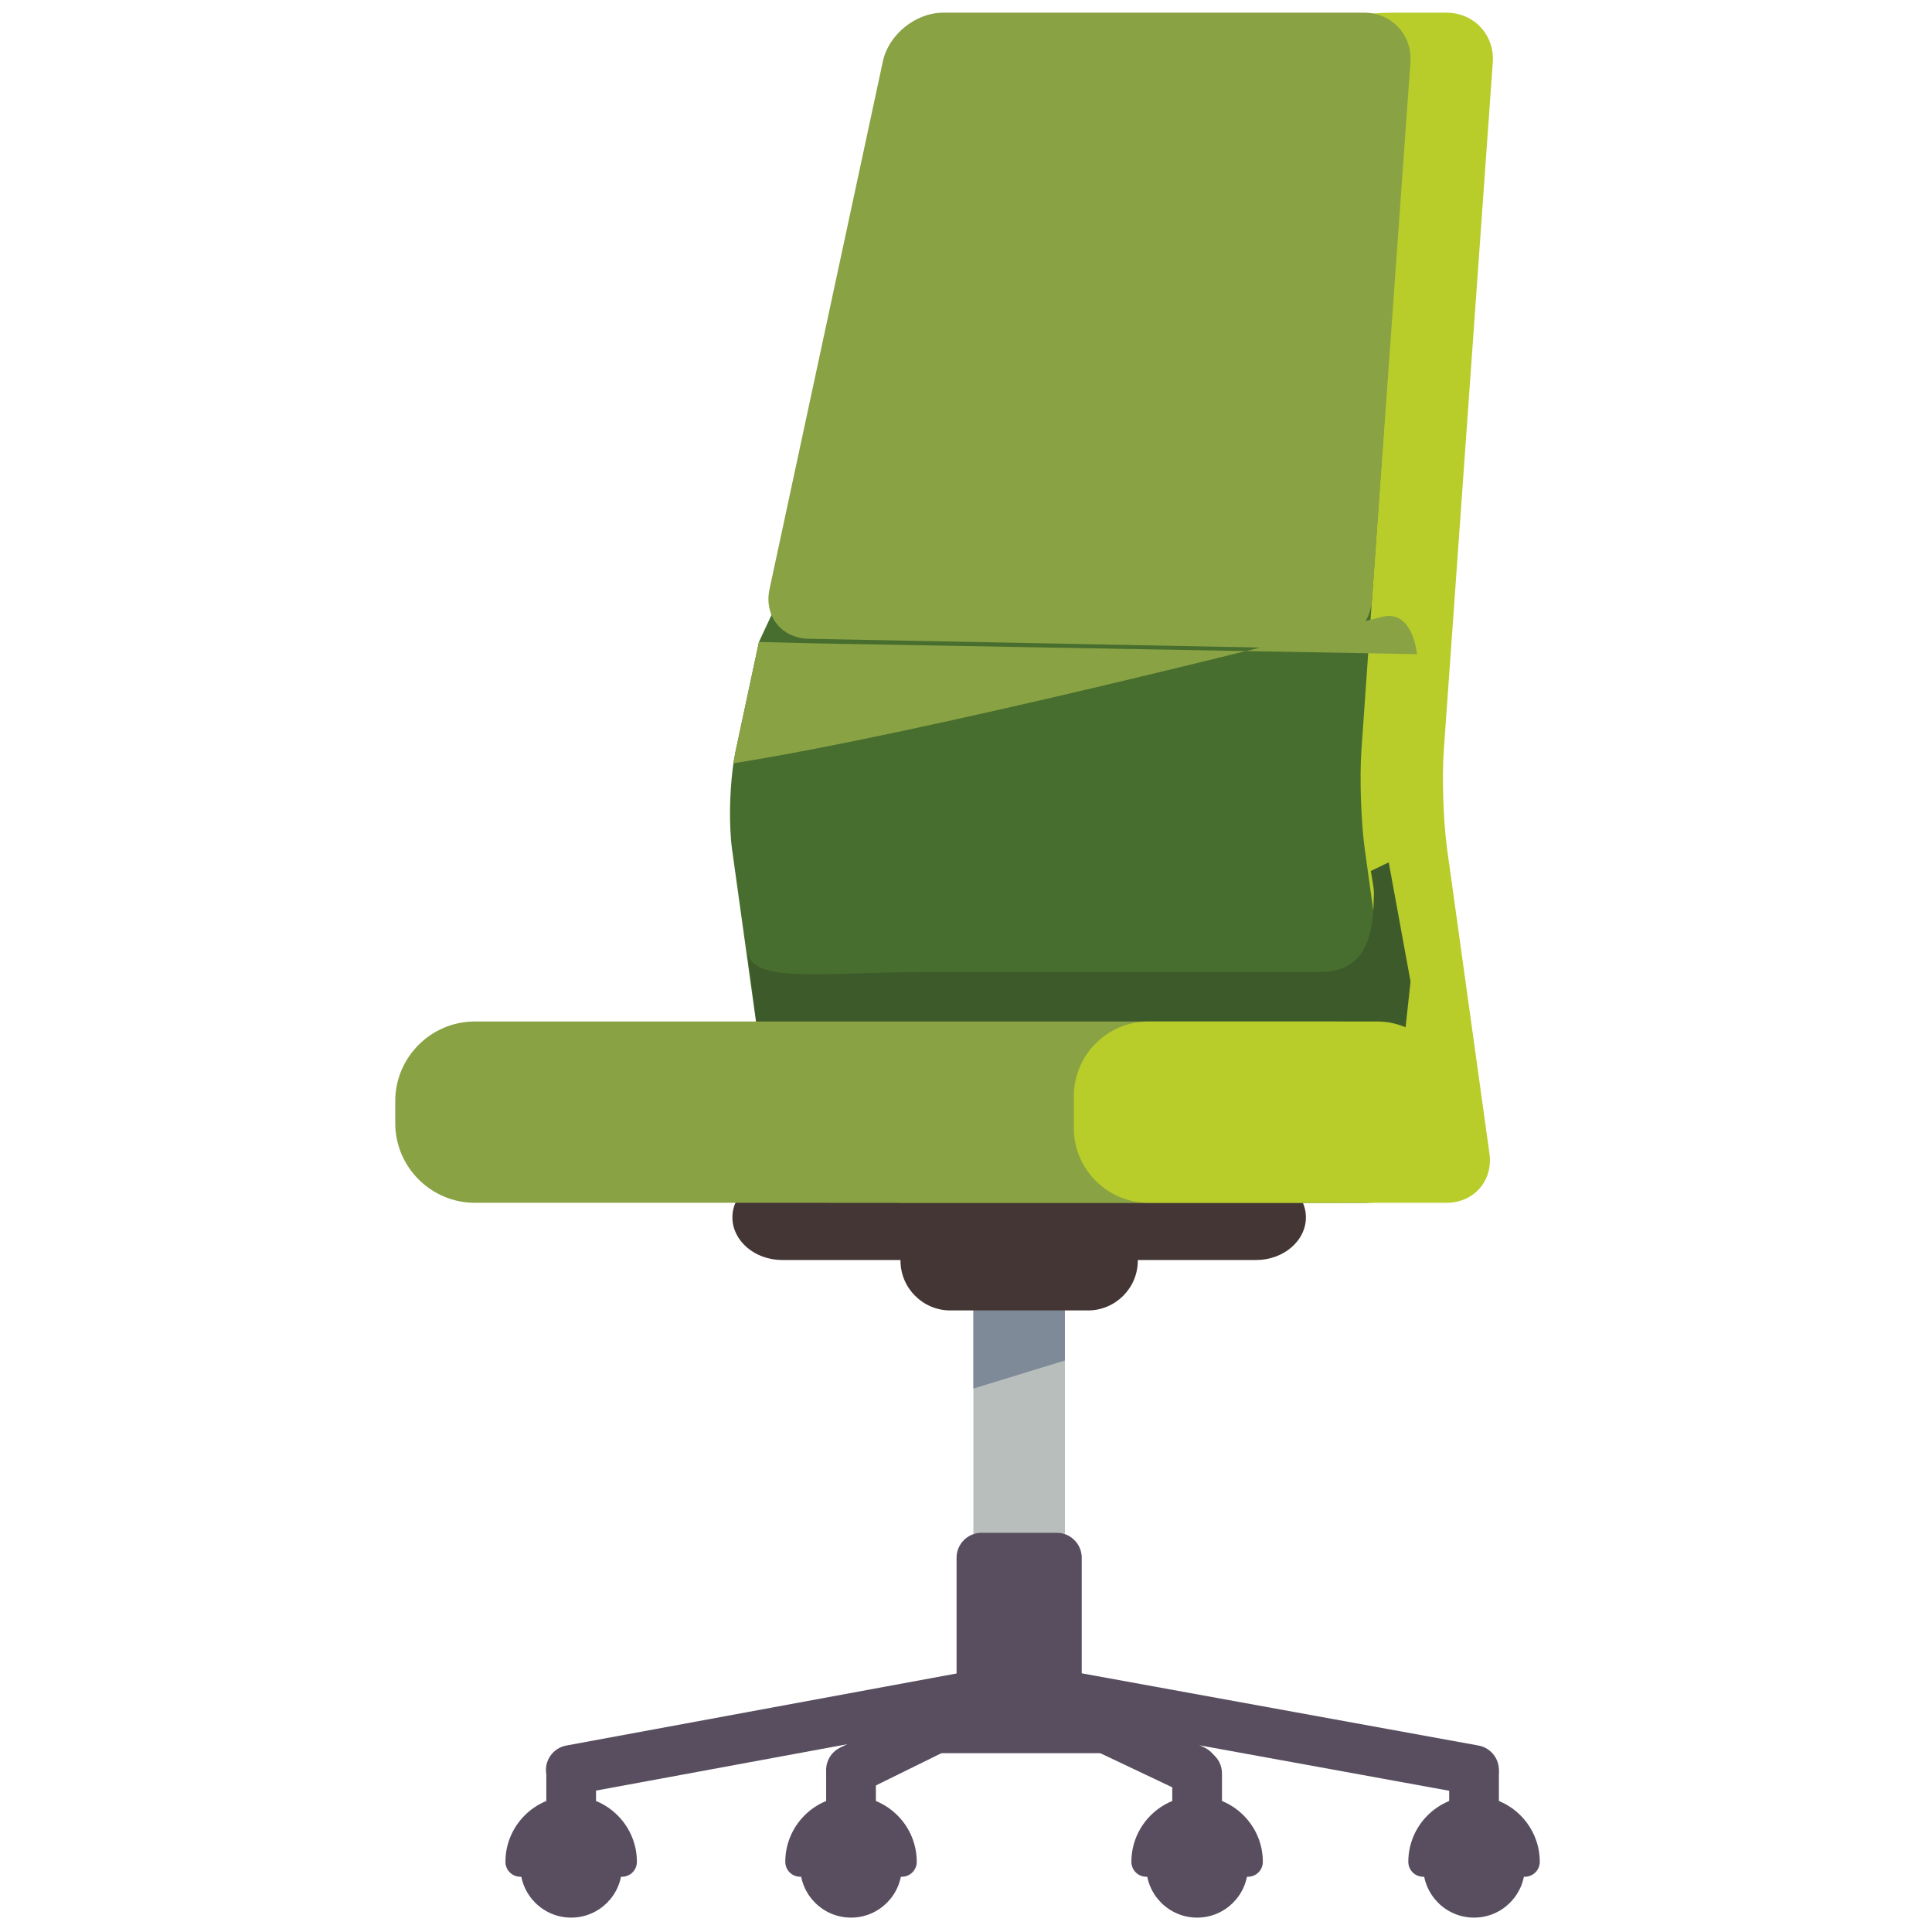 <?xml version="1.0" encoding="iso-8859-1"?>
<!-- Generator: Adobe Illustrator 19.0.0, SVG Export Plug-In . SVG Version: 6.00 Build 0)  -->
<svg version="1.1" id="Calque_1" xmlns="http://www.w3.org/2000/svg" xmlns:xlink="http://www.w3.org/1999/xlink" x="0px" y="0px"
	 viewBox="0 0 200 200" style="enable-background:new 0 0 200 200;" xml:space="preserve">
<g id="XMLID_1_">
	<path id="XMLID_35_" style="fill:#584E5F;" d="M93.357,193.251c0,2.905-2.355,5.26-5.26,5.26c-2.905,0-5.26-2.355-5.26-5.26H93.357
		z"/>
	<path id="XMLID_34_" style="fill:#584E5F;" d="M129.185,193.251c0,2.905-2.355,5.26-5.26,5.26s-5.26-2.355-5.26-5.26H129.185z"/>
	<path id="XMLID_33_" style="fill:#584E5F;" d="M157.852,193.251c0,2.905-2.355,5.26-5.26,5.26c-2.905,0-5.26-2.355-5.26-5.26
		H157.852z"/>
	<rect id="XMLID_32_" x="100.764" y="130.314" style="fill:#B7BEBC;" width="9.475" height="42.514"/>
	<polygon id="XMLID_31_" style="fill:#7F8A99;" points="100.764,130.435 100.764,143.744 110.239,140.837 110.239,130.435 	"/>
	<polygon id="XMLID_30_" style="fill:#584E5F;" points="94.963,178.572 94.963,181.489 116.041,181.489 116.041,176.308 	"/>
	<path id="XMLID_29_" style="fill:#443635;" d="M117.784,124.437c0-2.831-2.316-5.147-5.147-5.147H98.366
		c-2.831,0-5.147,2.316-5.147,5.147v6.072c0,2.831,2.316,5.147,5.147,5.147h14.271c2.831,0,5.147-2.316,5.147-5.147V124.437z"/>
	<path id="XMLID_28_" style="fill:#443635;" d="M135.187,126.023c0-2.426-2.316-4.412-5.147-4.412H80.964
		c-2.831,0-5.147,1.985-5.147,4.412c0,2.426,2.316,4.412,5.147,4.412h49.076C132.871,130.435,135.187,128.449,135.187,126.023z"/>
	<path id="XMLID_27_" style="fill:#B8CC2A;" d="M154.187,119.415c0.39,2.804-1.607,5.098-4.438,5.098H93.382
		c-2.831,0-5.466-2.294-5.856-5.098l-4.383-31.51c-0.39-2.804-0.159-7.347,0.513-10.097l14.961-61.201
		c0.672-2.75,3.462-5.587,6.2-6.306l29.258-7.68c2.738-0.719,7.294-1.307,10.125-1.307h5.551c2.831,0,4.982,2.31,4.781,5.134
		l-5.071,71.227c-0.201,2.823-0.046,7.427,0.344,10.231L154.187,119.415z"/>
	<path id="XMLID_26_" style="fill:#476E2E;" d="M141.227,124.513H86.019c-2.827,0-5.463-2.294-5.855-5.099l-1.476-10.598
		l-1.018-7.317l-1.889-13.594c-0.084-0.604-0.142-1.285-0.173-2.014c-0.129-2.667,0.076-5.944,0.538-8.117l2.418-11.318
		l22.112-47.345c0.591-2.77,3.742-6.474,6.52-5.927l33.284-2.411c2.778,0.551,4.89,3.307,4.694,6.13l-3.539,50.722l-0.098,1.405
		l-0.604,8.642c-0.2,2.823-0.04,7.428,0.347,10.233l1.169,8.402l1.489,10.696l1.729,12.412
		C146.054,122.22,144.058,124.513,141.227,124.513z"/>
	<path id="XMLID_25_" style="fill:#3D5A2A;" d="M146.019,101.611l-0.556,5.112l-1.525,0.28l-10.033,1.832l-37.008,0.333
		l-18.208-0.351l-1.277-9.984c1.058,2.996,7.775,1.778,19.671,1.778h39.675c2.974,0,5.303-1.56,5.432-6.97
		c0.04-1.662,0.135-1.018-0.283-3.476l1.854-0.893L146.019,101.611z"/>
	<path id="XMLID_24_" style="fill:#89A244;" d="M75.928,79.015c19.413-3.076,55.667-12.228,67.127-15.153
		c3.227-0.827,3.63,3.853,3.63,3.853l-5.05-0.089L84.45,66.603l-5.886-0.147l-2.418,11.318L75.928,79.015z"/>
	<path id="XMLID_23_" style="fill:#89A244;" d="M83.724,66.127c-2.83-0.055-4.659-2.364-4.065-5.132L91.396,6.345
		c0.594-2.768,3.397-5.032,6.227-5.032h43.604c2.831,0,4.981,2.31,4.78,5.134l-3.979,55.669c-0.202,2.823-2.682,5.089-5.513,5.034
		L83.724,66.127z"/>
	<path id="XMLID_22_" style="fill:#89A244;" d="M146.374,116.278c0,4.529-3.706,8.235-8.235,8.235H49.151
		c-4.529,0-8.235-3.706-8.235-8.235v-2.3c0-4.529,3.706-8.235,8.235-8.235h88.988c4.529,0,8.235,3.706,8.235,8.235V116.278z"/>
	<path id="XMLID_21_" style="fill:#B8CC2A;" d="M111.163,116.792c0,4.246,3.474,7.72,7.72,7.72h22.672
		c4.246,0,7.904-3.469,8.129-7.709l0.178-3.351c0.225-4.24-3.064-7.709-7.31-7.709h-23.669c-4.246,0-7.72,3.474-7.72,7.72V116.792z"
		/>
	<g id="XMLID_2_">
		<path id="XMLID_20_" style="fill:#584E5F;" d="M59.085,185.803c-1.217,0-2.299-0.867-2.527-2.107
			c-0.258-1.398,0.666-2.74,2.063-2.998l46.413-8.57c0.307-0.057,0.621-0.057,0.928-0.001l47.09,8.57
			c1.398,0.254,2.325,1.594,2.071,2.993c-0.254,1.398-1.595,2.326-2.993,2.071l-46.625-8.486l-45.95,8.484
			C59.398,185.789,59.24,185.803,59.085,185.803z"/>
	</g>
	<g id="XMLID_3_">
		<path id="XMLID_19_" style="fill:#584E5F;" d="M123.581,185.804c-0.369,0-0.745-0.08-1.101-0.249l-16.958-8.038l-16.29,8.021
			c-1.275,0.628-2.818,0.103-3.445-1.172c-0.628-1.275-0.103-2.818,1.172-3.445l17.405-8.57c0.705-0.347,1.529-0.353,2.239-0.017
			l18.081,8.57c1.284,0.609,1.832,2.143,1.223,3.427C125.469,185.26,124.545,185.804,123.581,185.804z"/>
	</g>
	<path id="XMLID_18_" style="fill:#584E5F;" d="M64.387,193.251c0,2.905-2.355,5.26-5.26,5.26c-2.905,0-5.26-2.355-5.26-5.26H64.387
		z"/>
	<g id="XMLID_4_">
		<path id="XMLID_17_" style="fill:#584E5F;" d="M53.867,193.509c-0.426,0-0.772-0.346-0.772-0.772c0-3.326,2.706-6.032,6.032-6.032
			c3.326,0,6.032,2.706,6.032,6.032c0,0.426-0.346,0.772-0.772,0.772H53.867z"/>
		<g id="XMLID_5_">
			<path id="XMLID_6_" style="fill:#584E5F;" d="M59.127,187.476c2.905,0,5.26,2.355,5.26,5.26h-10.52
				C53.867,189.832,56.222,187.476,59.127,187.476L59.127,187.476z M59.127,185.933c-3.752,0-6.804,3.052-6.804,6.804
				c0,0.853,0.691,1.544,1.544,1.544h10.52c0.853,0,1.544-0.691,1.544-1.544C65.931,188.985,62.879,185.933,59.127,185.933
				L59.127,185.933z"/>
		</g>
	</g>
	<g id="XMLID_7_">
		<path id="XMLID_14_" style="fill:#584E5F;" d="M82.837,193.509c-0.426,0-0.772-0.346-0.772-0.772c0-3.326,2.706-6.032,6.032-6.032
			c3.326,0,6.032,2.706,6.032,6.032c0,0.426-0.346,0.772-0.772,0.772H82.837z"/>
		<g id="XMLID_8_">
			<path id="XMLID_9_" style="fill:#584E5F;" d="M88.097,187.476c2.905,0,5.26,2.355,5.26,5.26h-10.52
				C82.837,189.832,85.192,187.476,88.097,187.476L88.097,187.476z M88.097,185.933c-3.752,0-6.804,3.052-6.804,6.804
				c0,0.853,0.691,1.544,1.544,1.544h10.52c0.853,0,1.544-0.691,1.544-1.544C94.901,188.985,91.849,185.933,88.097,185.933
				L88.097,185.933z"/>
		</g>
	</g>
	<g id="XMLID_10_">
		<path id="XMLID_11_" style="fill:#584E5F;" d="M118.664,193.509c-0.426,0-0.772-0.346-0.772-0.772
			c0-3.326,2.706-6.032,6.032-6.032c3.326,0,6.032,2.706,6.032,6.032c0,0.426-0.346,0.772-0.772,0.772H118.664z"/>
		<g id="XMLID_36_">
			<path id="XMLID_37_" style="fill:#584E5F;" d="M123.925,187.476c2.905,0,5.26,2.355,5.26,5.26h-10.52
				C118.665,189.832,121.02,187.476,123.925,187.476L123.925,187.476z M123.925,185.933c-3.752,0-6.804,3.052-6.804,6.804
				c0,0.853,0.691,1.544,1.544,1.544h10.52c0.853,0,1.544-0.691,1.544-1.544C130.729,188.985,127.676,185.933,123.925,185.933
				L123.925,185.933z"/>
		</g>
	</g>
	<g id="XMLID_40_">
		<path id="XMLID_41_" style="fill:#584E5F;" d="M147.331,193.509c-0.426,0-0.772-0.346-0.772-0.772
			c0-3.326,2.706-6.032,6.032-6.032c3.326,0,6.032,2.706,6.032,6.032c0,0.426-0.346,0.772-0.772,0.772H147.331z"/>
		<g id="XMLID_42_">
			<path id="XMLID_43_" style="fill:#584E5F;" d="M152.592,187.476c2.905,0,5.26,2.355,5.26,5.26h-10.52
				C147.331,189.832,149.686,187.476,152.592,187.476L152.592,187.476z M152.592,185.933c-3.752,0-6.804,3.052-6.804,6.804
				c0,0.853,0.691,1.544,1.544,1.544h10.52c0.853,0,1.544-0.691,1.544-1.544C159.396,188.985,156.343,185.933,152.592,185.933
				L152.592,185.933z"/>
		</g>
	</g>
	<path id="XMLID_46_" style="fill:#584E5F;" d="M111.98,173.342V161.25c0-1.415-1.158-2.573-2.573-2.573h-7.81
		c-1.415,0-2.573,1.158-2.573,2.573v12.092H111.98z"/>
	<g id="XMLID_47_">
		<path id="XMLID_48_" style="fill:#584E5F;" d="M59.127,191.725c-1.421,0-2.573-1.152-2.573-2.573v-5.57
			c0-1.421,1.152-2.573,2.573-2.573c1.421,0,2.573,1.152,2.573,2.573v5.57C61.7,190.573,60.548,191.725,59.127,191.725z"/>
	</g>
	<g id="XMLID_49_">
		<path id="XMLID_50_" style="fill:#584E5F;" d="M88.097,191.725c-1.421,0-2.573-1.152-2.573-2.573v-5.57
			c0-1.421,1.152-2.573,2.573-2.573c1.421,0,2.573,1.152,2.573,2.573v5.57C90.67,190.573,89.518,191.725,88.097,191.725z"/>
	</g>
	<g id="XMLID_51_">
		<path id="XMLID_52_" style="fill:#584E5F;" d="M123.925,191.725c-1.421,0-2.573-1.152-2.573-2.573v-5.57
			c0-1.421,1.152-2.573,2.573-2.573c1.421,0,2.573,1.152,2.573,2.573v5.57C126.498,190.573,125.346,191.725,123.925,191.725z"/>
	</g>
	<g id="XMLID_53_">
		<path id="XMLID_54_" style="fill:#584E5F;" d="M152.592,191.725c-1.421,0-2.573-1.152-2.573-2.573v-5.57
			c0-1.421,1.152-2.573,2.573-2.573c1.421,0,2.573,1.152,2.573,2.573v5.57C155.165,190.573,154.013,191.725,152.592,191.725z"/>
	</g>
</g>
</svg>

